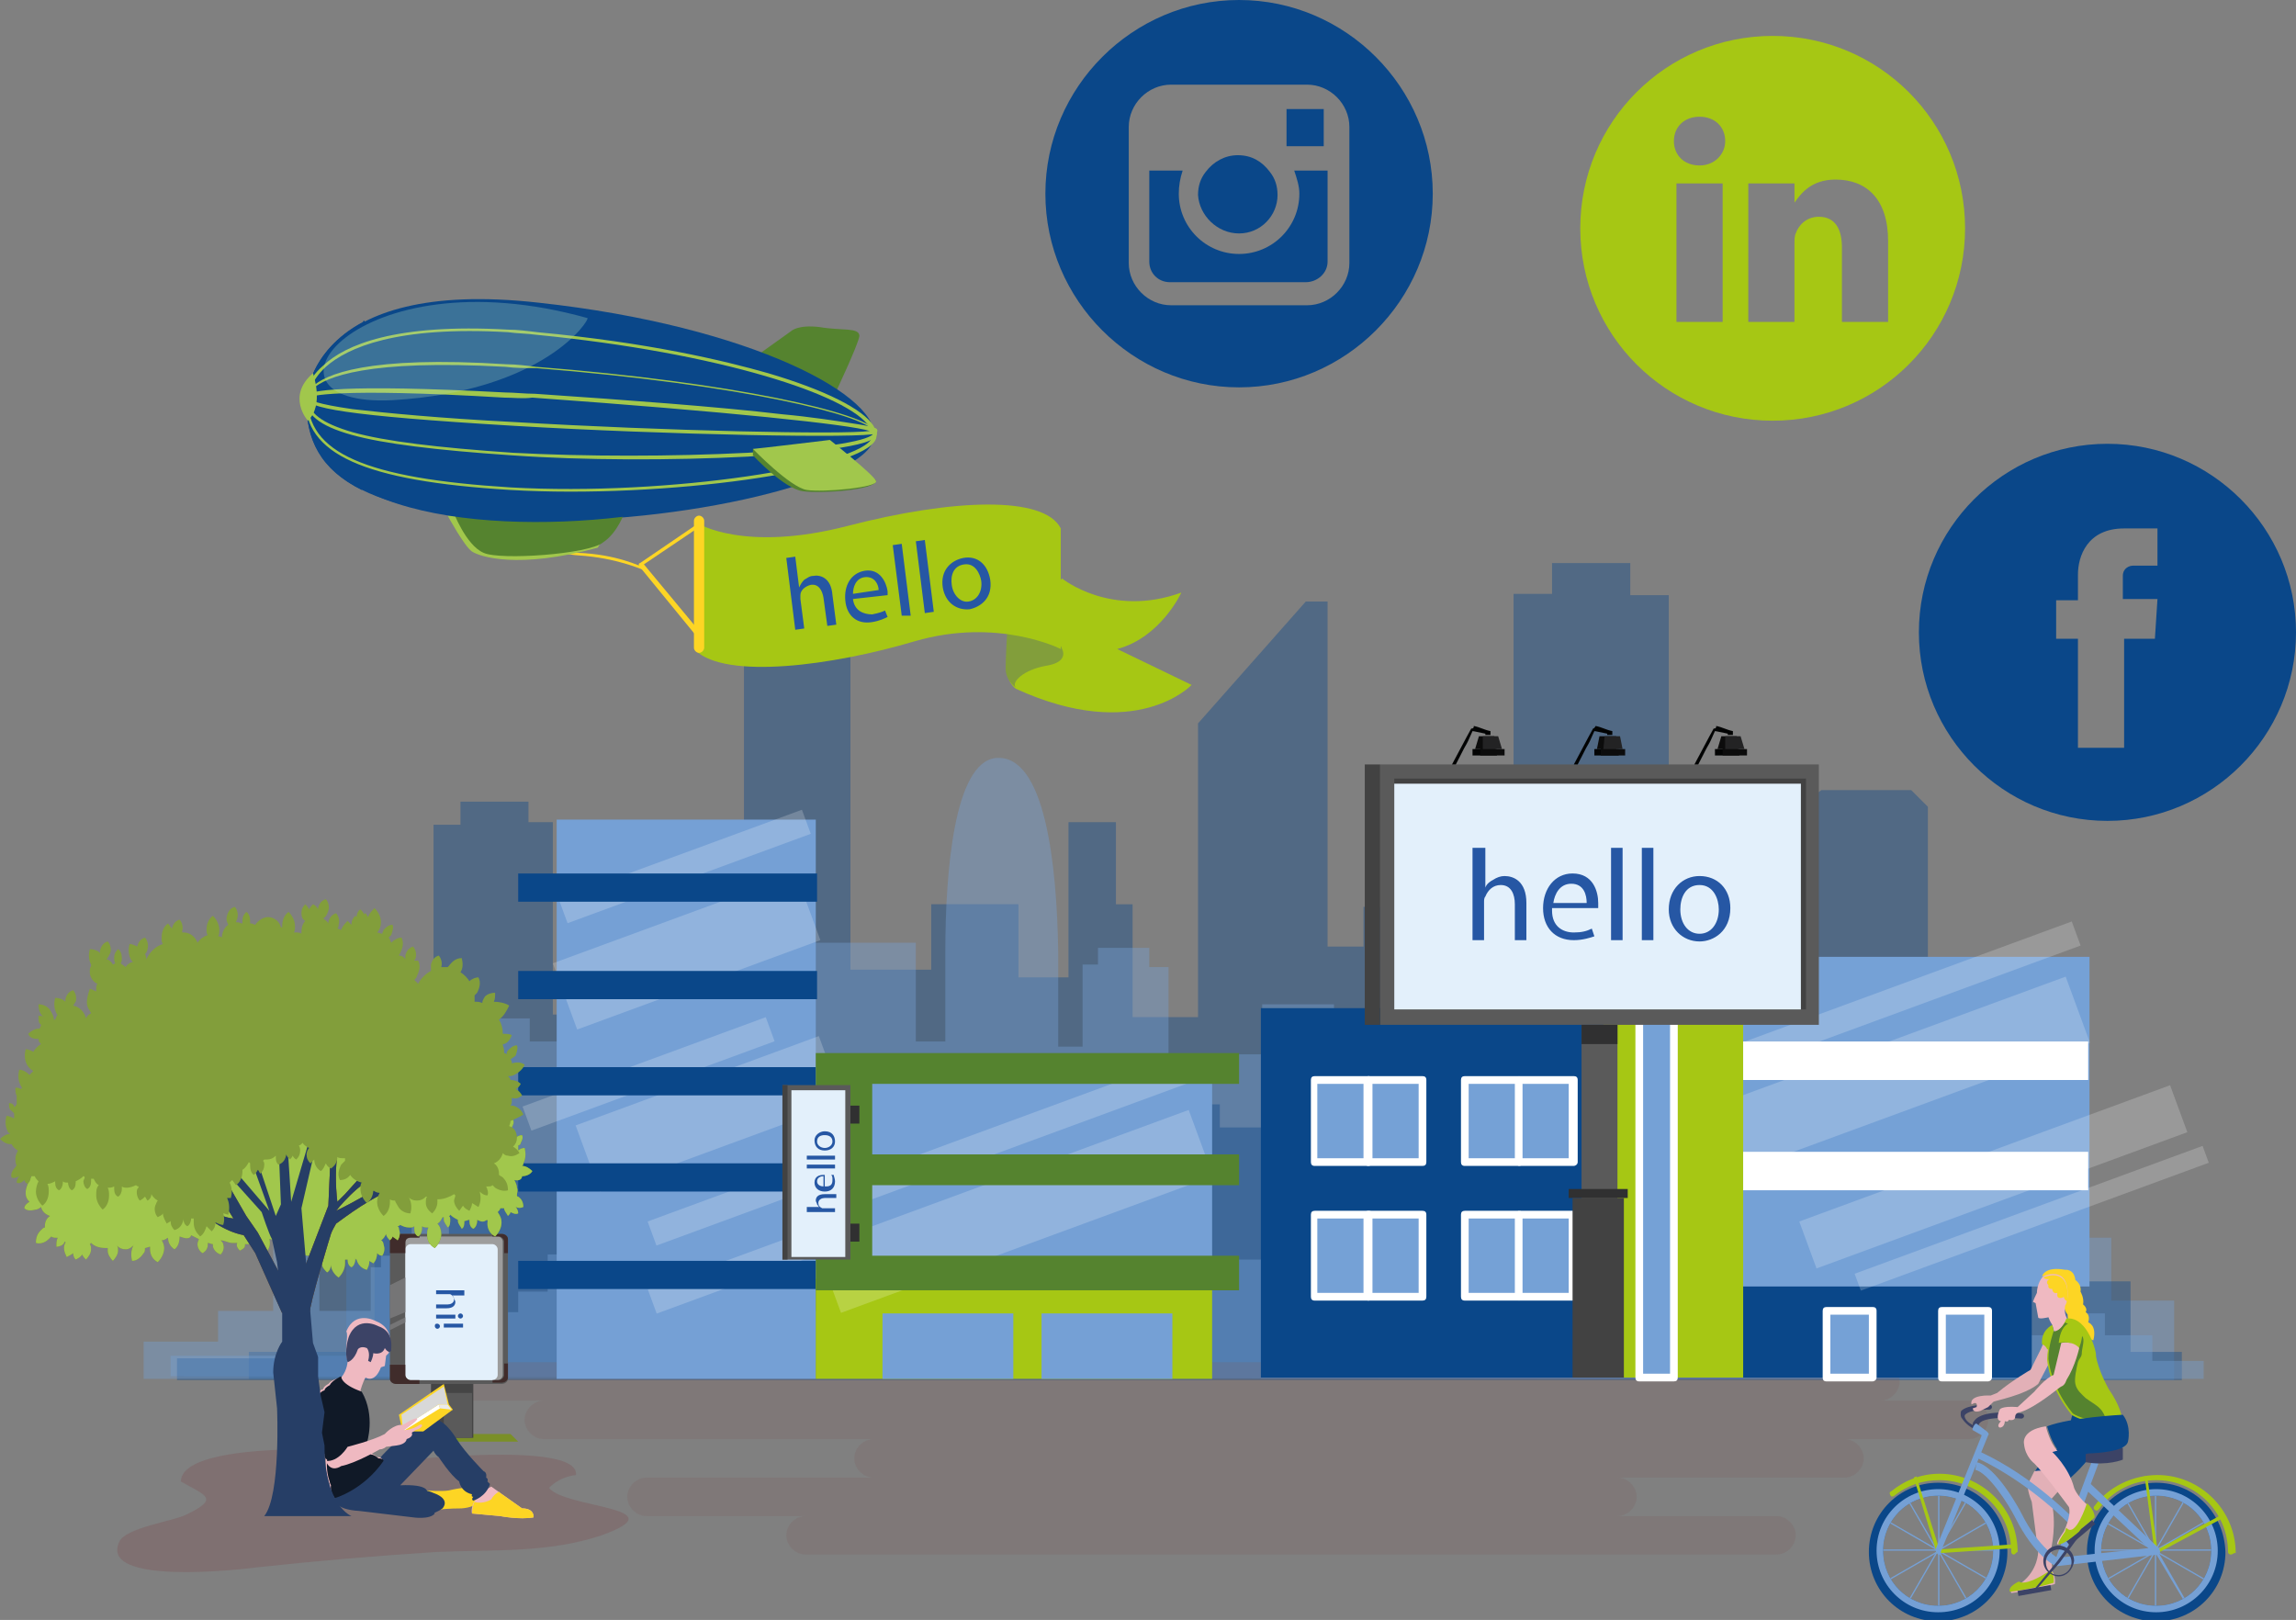 <svg height="126.3" width="179" xmlns="http://www.w3.org/2000/svg" xmlns:xlink="http://www.w3.org/1999/xlink">
    <rect width="100%" height="100%" fill="#808080" stroke="none"/>
    <defs>
        <path id="a" d="M132.1 74.6h30.8v25.7h-30.8z"/>
        <clipPath id="d">
            <use xlink:href="#a"/>
        </clipPath>
        <clipPath id="e">
            <use xlink:href="#b"/>
        </clipPath>
        <clipPath id="f">
            <use xlink:href="#c"/>
        </clipPath>
        <path id="b" d="M43.4 63.9h20.2v43.6H43.4z"/>
        <path id="c" d="M63.6 83.2h30.9v16.5H63.6z"/>
    </defs>
    <path d="M19.4 107.5v-2.1h9.8V90h4.6V64.3h2.1v-1.8h5.3v1.6h1.9v15H47v-2.3h9.7v-3.3H58V50.6h1.9v-2.7h1.5v-3.4h1.4v3.3h1.3v3h2.2v24.8h6.3v-5.1h6.8v5.7h3.9V64.1H87v6.4h1.3v8.8h5.1V56.4l8.4-9.5h1.7v26.9h2.8v-3.1h9.1v3.1h2.6V46.3h3v-2.4h6.1v2.5h3V72h5.3v2.5h5.2V62.6l1.4-1h7l1.3 1.3v14.2h3.7v8.1h3.6V107.5z" fill="#0a4789" opacity=".4"/>
    <g fill="#75a0d5" opacity=".4">
        <path d="M73.7 97.2h.1v.1h-.1z"/>
        <path d="M164.6 101.4v-4.9h-2.4v-11h-3.3V92h-3.4v-2.2h-3.3v-7.7h-6.4v-3.3h-9.4v2.8h-4.3v-3.9h-4v-9.1h-1.6l-5.5 3.7V76h-3.4v3.7H114V69h-1.8v-1.8h-1.3v1.6h-1.8v16.6H104v-7.1h-5.6v3.9h-7.3v-6.8h-1.5v-1.5h-4v1.3h-1.2v6.4h-1.9v-5.2-2.2c-.1-6.7-1-15.5-4.9-15.1-3.2.4-3.9 8.8-3.9 15.1v7h-2.3v-7.7H62v7.6h-5.6v3.6h-1.8V69.3H53v-4.2h-.6v4.2h-1.9v15.6h-5.2v-3.7h-4v-1.8h-5.4v1.9h-5.6V91H27v14.7H13.3v1.6l156.2.3v-6.2z"/>
    </g>
    <path d="M13.8 106.8v-.9h9.4V97H28v-9.4h4.1V97H35v-3.4h1.5v-1.8h9.4v1.8h1.5V97h5.5v-6.8h2.9V97h2.8v-9.4h1.3v-1.3h9.5v1.3h1.3v3.7h3.2v3.8H80v2.2h9.4v-9.4h3.8v-1.8h1.9v1.8h3.8v4.7h3.1v2.9h12.3v-8.9h13.4v3.7h9.3v3.1h4.5v-6.6h1.7v-1.1h4.1v1.1h1.5v6.6h4.6v4h4.6v-1.8h2.6v4.3h5.5v5.5h4v2.2H13.8z" fill="#0a4789" opacity=".4"/>
    <path d="M169.6 107.5H11.2v-2.9H17v-2.4h4.3V95h3.6v7.2h4v-3.4h.8v-.9h5.1v.9h.6v3.3H37v-5h2.6v5.2h.8v-1.6h2.3v-2.9h3.4v4h3.7v-8.2h1.9v-1.1h9.8V94H63v8.2h2v-2h1.9v2h2v-3h4.4v4h4.4V89.4H79v-.8h2.2v.9h1.2v11h4.4v-6.2h4.5v3.9h10.1v4.1h4.5v-10h5.1v7.9h3.6v2.3h3.6v-2h1.7v-5.3h2.2v-1.5h9.2v1.5h2v6h1.8v1.8h2.2v-4.2h10.2v2.3h8.8v3h4.9v-1.7h2.9v1.7h3.7v2h4v1.4z" fill="#75a0d5" opacity=".4"/>
    <path d="M153.6 109.2h-7c.8 0 1.5-.7 1.5-1.5s-.7-1.5-1.5-1.5H35.4c-.8 0-1.5.7-1.5 1.5s.7 1.5 1.5 1.5h7c-.8 0-1.5.7-1.5 1.5s.7 1.5 1.5 1.5h25.7c-.8 0-1.5.7-1.5 1.5s.7 1.5 1.5 1.5H50.4c-.8 0-1.5.7-1.5 1.5s.7 1.5 1.5 1.5h12.4c-.8 0-1.5.7-1.5 1.5s.7 1.5 1.5 1.5h75.7c.8 0 1.5-.7 1.5-1.5s-.7-1.5-1.5-1.5h-12.4c.8 0 1.5-.7 1.5-1.5s-.7-1.5-1.5-1.5h17.7c.8 0 1.5-.7 1.5-1.5s-.7-1.5-1.5-1.5h9.7c.8 0 1.5-.7 1.5-1.5s-.6-1.5-1.4-1.5z" fill="#7e6162" opacity=".24"/>
    <path d="M98.3 78.6h32v28.8h-32zM135.5 98.5h22.9v8.9h-22.9z" fill="#0a4789"/>
    <use fill="#75a1d6" xlink:href="#a"/>
    <path clip-path="url(#d)" d="M126.2 77.7h39.1v2h-39.1z" fill="#fff" opacity=".2" transform="rotate(-20.176 145.743 78.657)"/>
    <path clip-path="url(#d)" d="M128.1 81h40.4v5.5h-40.4z" fill="#fff" opacity=".2" transform="rotate(-20.176 148.316 83.787)"/>
    <path clip-path="url(#d)" d="M134 96.1h39.1v1.4H134z" fill="#fff" opacity=".2" transform="scale(-1) rotate(-20.176 -543.951 863.265)"/>
    <path clip-path="url(#d)" d="M131.4 91.3h40.4v3.9h-40.4z" fill="#fff" opacity=".2" transform="scale(-1) rotate(-20.176 -523.877 852.02)"/>
    <path d="M125 69.8h10.9v37.6H125z" fill="#a6c714"/>
    <path d="M102.4 84.2h4.2v6.4h-4.2z" fill="#75a1d6"/>
    <path d="M106.7 90.9h-4.2c-.2 0-.3-.1-.3-.3v-6.4c0-.2.1-.3.3-.3h4.2c.2 0 .3.1.3.3v6.4c0 .2-.2.3-.3.3zm-4-.6h3.6v-5.8h-3.6z" fill="#fff"/>
    <path d="M106.7 84.2h4.2v6.4h-4.2z" fill="#75a1d6"/>
    <path d="M110.9 90.9h-4.2c-.2 0-.3-.1-.3-.3v-6.4c0-.2.1-.3.3-.3h4.2c.2 0 .3.1.3.3v6.4c0 .2-.1.3-.3.3zm-3.9-.6h3.6v-5.8H107z" fill="#fff"/>
    <path d="M114.2 84.2h4.2v6.4h-4.2z" fill="#75a1d6"/>
    <path d="M118.4 90.9h-4.2c-.2 0-.3-.1-.3-.3v-6.4c0-.2.1-.3.3-.3h4.2c.2 0 .3.1.3.3v6.4c0 .2-.1.3-.3.3zm-3.9-.6h3.6v-5.8h-3.6z" fill="#fff"/>
    <path d="M118.4 84.2h4.2v6.4h-4.2z" fill="#75a1d6"/>
    <path d="M122.7 90.9h-4.2c-.2 0-.3-.1-.3-.3v-6.4c0-.2.1-.3.3-.3h4.2c.2 0 .3.1.3.3v6.4c0 .2-.2.3-.3.3zm-4-.6h3.6v-5.8h-3.6z" fill="#fff"/>
    <path d="M102.4 94.7h4.2v6.4h-4.2z" fill="#75a1d6"/>
    <path d="M106.7 101.4h-4.2c-.2 0-.3-.1-.3-.3v-6.4c0-.2.1-.3.3-.3h4.2c.2 0 .3.1.3.3v6.4c0 .2-.2.3-.3.3zm-4-.6h3.6V95h-3.6z" fill="#fff"/>
    <path d="M106.7 94.7h4.2v6.4h-4.2z" fill="#75a1d6"/>
    <path d="M110.9 101.4h-4.2c-.2 0-.3-.1-.3-.3v-6.4c0-.2.1-.3.3-.3h4.2c.2 0 .3.1.3.3v6.4c0 .2-.1.3-.3.3zm-3.9-.6h3.6V95H107z" fill="#fff"/>
    <path d="M114.2 94.7h4.2v6.4h-4.2z" fill="#75a1d6"/>
    <path d="M118.4 101.4h-4.2c-.2 0-.3-.1-.3-.3v-6.4c0-.2.1-.3.3-.3h4.2c.2 0 .3.1.3.3v6.4c0 .2-.1.3-.3.3zm-3.9-.6h3.6V95h-3.6z" fill="#fff"/>
    <path d="M118.4 94.7h4.2v6.4h-4.2z" fill="#75a1d6"/>
    <path d="M122.7 101.4h-4.2c-.2 0-.3-.1-.3-.3v-6.4c0-.2.1-.3.3-.3h4.2c.2 0 .3.1.3.3v6.4c0 .2-.2.3-.3.3zm-4-.6h3.6V95h-3.6z" fill="#fff"/>
    <path d="M127.8 73.3h2.7v34.1h-2.7z" fill="#75a1d6"/>
    <path d="M130.5 107.7h-2.7c-.2 0-.3-.1-.3-.3V73.3c0-.2.1-.3.3-.3h2.7c.2 0 .3.1.3.3v34.1c0 .2-.1.3-.3.3zm-2.4-.6h2.1V73.7h-2.1zM135.9 81.2h26.9v3h-26.9zM135.9 89.8h26.9v3h-26.9z" fill="#fff"/>
    <path d="M142.4 102.2h3.6v5.2h-3.6z" fill="#75a1d6"/>
    <path d="M146 107.7h-3.6c-.2 0-.3-.1-.3-.3v-5.2c0-.2.1-.3.3-.3h3.6c.2 0 .3.1.3.3v5.2c0 .2-.2.3-.3.3zm-3.3-.6h3v-4.6h-3z" fill="#fff"/>
    <path d="M151.3 102.2h3.6v5.2h-3.6z" fill="#75a1d6"/>
    <path d="M155 107.7h-3.6c-.2 0-.3-.1-.3-.3v-5.2c0-.2.1-.3.3-.3h3.6c.2 0 .3.1.3.3v5.2c0 .2-.2.3-.3.3zm-3.3-.6h3v-4.6h-3z" fill="#fff"/>
    <use fill="#75a0d5" xlink:href="#b"/>
    <path clip-path="url(#e)" d="M31.9 67.2h39.4v2H31.9z" fill="#fff" opacity=".2" transform="rotate(-20.176 51.625 68.201)"/>
    <path clip-path="url(#e)" d="M33.9 71.2h40.7v5.5H33.9z" fill="#fff" opacity=".2" transform="rotate(-20.176 54.219 73.996)"/>
    <path clip-path="url(#e)" d="M37.3 98.2h39.4v2H37.3z" fill="#fff" opacity=".2" transform="scale(-1) rotate(-20.176 -557.6 320.518)"/>
    <path clip-path="url(#e)" d="M37.3 93h39.4v2H37.3z" fill="#fff" opacity=".2" transform="scale(-1) rotate(-20.176 -528.072 320.518)"/>
    <path clip-path="url(#e)" d="M32.3 82.2h39.4v2H32.3z" fill="#fff" opacity=".2" transform="scale(-1) rotate(-20.176 -467.661 292.199)"/>
    <path clip-path="url(#e)" d="M34.1 84.4h40.7v5.5H34.1z" fill="#fff" opacity=".2" transform="scale(-1) rotate(-20.176 -489.887 305.942)"/>
    <path d="M40.4 68.1h23.3v2.2H40.4zM40.4 75.7h23.3v2.2H40.4zM40.4 83.2h23.3v2.2H40.4zM40.4 90.7h23.3v2.2H40.4zM40.4 98.3h23.3v2.2H40.4z" fill="#0a4789"/>
    <path d="M63.6 99h30.9v8.5H63.6z" fill="#a6c714"/>
    <use fill="#75a0d5" xlink:href="#c"/>
    <path clip-path="url(#f)" d="M58.2 87.8h39.4v2H58.2z" fill="#fff" opacity=".2" transform="rotate(-20.176 77.883 88.833)"/>
    <path clip-path="url(#f)" d="M60.1 91.2h40.7v5.5H60.1z" fill="#fff" opacity=".2" transform="rotate(-20.176 80.476 94.002)"/>
    <path d="M68 97.9v-5.5h28.6V90H68v-5.5h28.6v-2.4h-33v18.5h33v-2.7z" fill="#55832f"/>
    <path d="M68.8 102.4h5.1v5.1h-5.1zM73.9 102.4H79v5.1h-5.1zM81.2 102.4h5.1v5.1h-5.1zM86.3 102.4h5.1v5.1h-5.1zM151.1 116.1h.1v4.9h-.1z" fill="#75a0d5"/>
    <path d="M148.604 116.784l.087-.05 2.45 4.244-.087.05z" fill="#75a0d5"/>
    <path d="M146.94 118.527l.05-.087 4.243 2.45-.05.087z" fill="#75a0d5"/>
    <path d="M146.3 120.8h4.9v.1h-4.9z" fill="#75a0d5"/>
    <path d="M146.908 123.309l4.248-2.442.05.087-4.248 2.441z" fill="#75a0d5"/>
    <path d="M148.611 125.051l2.45-4.243.087.05-2.45 4.243z" fill="#75a0d5"/>
    <path d="M151.1 120.9h.1v4.9h-.1z" fill="#75a0d5"/>
    <path d="M151.093 120.944l.086-.05 2.45 4.243-.086.05z" fill="#75a0d5"/>
    <path d="M151.11 120.951l.05-.086 4.244 2.45-.05.086z" fill="#75a0d5"/>
    <path d="M151.1 120.8h4.9v.1h-4.9z" fill="#75a0d5"/>
    <path d="M151.084 120.832l4.244-2.449.05.087-4.244 2.449z" fill="#75a0d5"/>
    <path d="M151.03 120.882l2.447-4.246.086.05-2.446 4.246z" fill="#75a0d5"/>
    <path d="M151.1 115.6c-3 0-5.4 2.4-5.4 5.4s2.4 5.4 5.4 5.4 5.4-2.4 5.4-5.4-2.4-5.4-5.4-5.4zm0 9.6c-2.4 0-4.3-1.9-4.3-4.3s1.9-4.3 4.3-4.3 4.3 1.9 4.3 4.3-1.9 4.3-4.3 4.3z" fill="#0a4789"/>
    <path d="M155.9 120.9c0-2.6-2.1-4.8-4.8-4.8-2.6 0-4.8 2.1-4.8 4.8 0 2.6 2.1 4.8 4.8 4.8s4.8-2.1 4.8-4.8zm-4.8 4.3c-2.4 0-4.3-1.9-4.3-4.3s1.9-4.3 4.3-4.3 4.3 1.9 4.3 4.3-1.9 4.3-4.3 4.3z" fill="#75a0d5"/>
    <path d="M155.7 120.9c0-2.5-2-4.5-4.5-4.5s-4.5 2-4.5 4.5 2 4.5 4.5 4.5c2.4 0 4.5-2 4.5-4.5zm-4.6 4.3c-2.4 0-4.3-1.9-4.3-4.3s1.9-4.3 4.3-4.3 4.3 1.9 4.3 4.3-1.9 4.3-4.3 4.3zM168 116.1h.1v4.9h-.1z" fill="#75a0d5"/>
    <path d="M165.599 116.772l.086-.05 2.45 4.243-.086.05z" fill="#75a0d5"/>
    <path d="M163.874 118.585l.05-.087 4.243 2.45-.05.087z" fill="#75a0d5"/>
    <path d="M163.2 120.8h4.9v.1h-4.9z" fill="#75a0d5"/>
    <path d="M163.903 123.288l4.249-2.441.05.086-4.249 2.442z" fill="#75a0d5"/>
    <path d="M165.591 125.026l2.449-4.244.086.05-2.448 4.244z" fill="#75a0d5"/>
    <path d="M168 120.9h.1v4.9h-.1z" fill="#75a0d5"/>
    <path d="M170.5 125.2L168 121l.2-.1 2.4 4.2z" fill="#75a0d5"/>
    <path d="M168.058 120.996l.05-.087 4.243 2.45-.05.087zM168.1 120.8h4.9v.1h-4.9z" fill="#75a0d5"/>
    <path d="M168.065 120.805l4.242-2.453.05.087-4.242 2.452z" fill="#75a0d5"/>
    <path d="M168.016 120.837l2.445-4.246.087.05-2.446 4.246z" fill="#75a0d5"/>
    <path d="M168.1 115.6c-3 0-5.4 2.4-5.4 5.4s2.4 5.4 5.4 5.4 5.4-2.4 5.4-5.4c-.1-3-2.4-5.4-5.4-5.4zm0 9.6c-2.4 0-4.3-1.9-4.3-4.3s1.9-4.3 4.3-4.3 4.3 1.9 4.3 4.3-1.9 4.3-4.3 4.3z" fill="#0a4789"/>
    <path d="M172.9 120.9c0-2.6-2.1-4.8-4.8-4.8-2.6 0-4.8 2.1-4.8 4.8 0 2.6 2.1 4.8 4.8 4.8 2.6 0 4.8-2.1 4.8-4.8zm-4.8 4.3c-2.4 0-4.3-1.9-4.3-4.3s1.9-4.3 4.3-4.3 4.3 1.9 4.3 4.3-1.9 4.3-4.3 4.3z" fill="#75a0d5"/>
    <path d="M172.6 120.9c0-2.5-2-4.5-4.5-4.5s-4.5 2-4.5 4.5 2 4.5 4.5 4.5 4.5-2 4.5-4.5zm-4.5 4.3c-2.4 0-4.3-1.9-4.3-4.3s1.9-4.3 4.3-4.3 4.3 1.9 4.3 4.3-1.9 4.3-4.3 4.3z" fill="#75a0d5"/>
    <path d="M157 121.2c-.1 0-.2-.1-.2-.2 0-3.1-2.5-5.6-5.6-5.6-1.3 0-2.5.4-3.5 1.2-.1.1-.3.1-.3 0-.1-.1-.1-.3 0-.3 1.1-.9 2.4-1.4 3.8-1.4 3.3 0 6.1 2.7 6.1 6.1-.1 0-.2.2-.3.2z" fill="#a6c714"/>
    <path d="M151 121.1l-1.8-5.9.2-.1 1.8 5.7 5.8-.4v.3z" fill="#a6c714"/>
    <path d="M159.2 99.5s.2-.8 1.8-.5c0 0 .7-.1.8.8 0 0 .5.3.4.9 0 0 .3.5.2 1 0 0 .4.3.2.6 0 0 .4.2.2.8 0 0 .7.2.4 1.4l-.8-.3-.6-.5s-.6-.3-.6-1.2c0 0-.6-.7-.2-1.6l-.9-1.5z" fill="#fdd524"/>
    <path d="M160 103.3s-.2-.3-.3-.6c0 0-.8.2-.8 0l-.2-1.1-.2-.1s0-.1.3-.7c0 0 0-.8.5-1.3 0 0 1.9-.9 1.9 1.4 0 0 0 .6-.2.9 0 0-.1.5.1.9 0 0 .5.8-.9 1.3z" fill="#efb9c1"/>
    <path d="M165.5 112.9s-1.3.8-2.9 1.1c0 0-.6.8-2 1.9 0 0-1.1-1.3-2-1.1 0 0 .9-1.6 2.3-2.1 0-.1 3.3-.5 4.6.2zM161.6 110.2s-.2.6-.2.9l1.8-.3c0 .1-.7-.7-1.6-.6z" fill="#0a4789"/>
    <path d="M154.1 111.5c-.7-.3-1-.7-1.2-1-.1-.3 0-.5 0-.5.5-.5 2-.5 2.2-.5.1 0 .2.1.2.2s-.1.2-.2.2c-.4 0-1.5 0-1.9.4-.1.1 0 .5.6.8 0-.1 0-.2.1-.3.4-.6 1.6-.8 3.7-.6.1 0 .2.1.2.2s-.1.2-.2.2c-2.6-.2-3.2.2-3.3.4-.1.1 0 .3 0 .3v.2h-.2z" fill="#3c4366"/>
    <path d="M160 103.8s-.5.4-.9 1.4l-.8 1.6s-1.4.8-2.6 1.8l-.5.2s-1.7-.1-1.5.7l.2-.1s.3-.1.2.3l-.3.1s0 .4.6.2l.6-.3.4-.4c.1-.1 2.4-.5 3.5-1.4l1.1-2.1z" fill="#e2b0b7"/>
    <path d="M160 103.3s-.9.4-.8 1.5c0 0 .3.1.4.4h.5v-1.5z" fill="#a6c714"/>
    <path d="M158.6 114.7l-.5 1s-.1.4.3 1.4l.5 3.9s0 1.4-1.3 2.4c0 0-1 .4-.8.8 0 0 1.8-.2 3.4-.7 0 0 .1-.5-.2-1l-.1-1.7s.5-2 0-3.9l.8-.9c-.1-.2-.4-1.6-2.1-1.3z" fill="#e2b0b7"/>
    <path d="M173.9 121.2c-.1 0-.2-.1-.2-.2 0-3.1-2.5-5.6-5.6-5.6-1.8 0-3.4.8-4.5 2.3-.1.1-.2.1-.3 0s-.1-.2 0-.3c1.1-1.5 3-2.4 4.9-2.4 3.3 0 6.1 2.7 6.1 6.1-.1-.1-.2.1-.4.1z" fill="#a6c714"/>
    <path d="M168 121.2l-.8-6.1h.2l.8 5.7 5-2.7.2.2z" fill="#a6c714"/>
    <path d="M160.4 122.1c-.1 0-.2 0-.2-.1-.1-.1-.1-.2 0-.3l2.9-7.8.5.2-.6 1.6 5.3 5c.1.1.1.2.1.3s-.1.2-.2.2zm2.4-5.8l-1.9 5.1 6.6-.7z" fill="#75a0d5"/>
    <path d="M161.4 118.9s-3-3.2-7.2-5.2l.2-.5c4.3 2 7.3 5.3 7.4 5.3z" fill="#75a0d5"/>
    <path d="M160.3 122.1c-.1 0-1.7-.8-3.2-3.8-.5-1-2.1-3.5-3.1-3.7l.1-.6c1.5.3 3.3 3.6 3.5 4 1.4 2.8 2.9 3.5 2.9 3.5z" fill="#75a0d5"/>
    <path d="M165.5 112.9v.9s-1.2.5-2.9.2v-.6c0-.1 1.5-.7 2.9-.5z" fill="#3c4366"/>
    <path d="M161.1 102.8s-.4 1.1-1.1 1.1c0 0-.4 1.1-.4 2.1 0 0 .1 2.1 1.9 4.3 0 0 1.5 1.1 3.9.1 0 0-.1-.8-1-2.1 0 0-.8-1.4-1-2.6.1-.1-.6-3.1-2.3-2.9z" fill="#a6c714"/>
    <path d="M163.7 109.8c-.3-.3-.7-.5-1.1-.8-.3-.3-.7-.6-.8-1.1-.1-.4.1-1.3.2-1.7.1-.3.3-.4.3-.7s.2-.9.1-1.2c-.5-1-1.1-1-1.4-1.2-.2.3-.5.7-.9.7 0 0-.4 1.1-.4 2.1 0 0 .1 2.1 1.9 4.3 0 0 1 .7 2.6.5-.1-.3-.2-.6-.5-.9z" fill="#55832f"/>
    <path d="M161.7 103.1s-1-.2-1.2 1.6c0 0 1.2-.3 1.5.6 0 0 .9-1.8-.3-2.2z" fill="#a6c714"/>
    <path d="M165.5 110.3s-4.1.2-5.9.9c0 0 .4 1.6 1.1 2.1 0 0 4.9.3 5.2-.9 0 0 .3-1.2-.4-2.1z" fill="#0a4789"/>
    <path d="M157.5 110.1s-.4 0-.4.4c0 0 0 .3-.5.2 0 0 0 .2-.3.1 0 0 0 .5-.4.5 0 0-.3-.1.1-.5 0 0-.5 0-.1-.9 0 0 .1-.3 1.4-.2l1.3-1.2s.9-1.1 1.5-1.3l.6-2.5s.9-.2 1.4.4c0 0-.3 1.4-1 2.5 0 0-.1.4-.4.5-.1 0-1.9 1.6-3.2 2z" fill="#efb9c1"/>
    <path d="M156.7 124.1s1.8-.2 3.4-.7c0 0 .1-.5-.2-1-2.1 1.4-2.5.9-2.5.9s-.9.4-.7.8z" fill="#a6c714"/>
    <path d="M161.2 101c0-2.3-1.9-1.4-1.9-1.4s.2.2.5.1c0 0-.4.2-.1.5 0 0-.1.3.3.3 0 0 0 .4.4.3 0 0-.1.4.2.4 0 0 .2 0 .3-.1 0 0 0 .3.4.4-.2-.3-.1-.5-.1-.5z" fill="#fdd524"/>
    <path d="M151.2 121.2h-.1c-.1-.1-.2-.2-.2-.4l3.6-8.9-.7-.4c-.1-.1.2-.6.3-.5l.8.6c.1.1.2.2.1.3l-3.7 9.1c.1.1 0 .2-.1.2z" fill="#75a0d5"/>
    <path d="M160.5 122.9c-.6 0-1.2-.5-1.2-1.2 0-.6.5-1.2 1.2-1.2.6 0 1.2.5 1.2 1.2-.1.7-.6 1.2-1.2 1.2zm0-2.1c-.5 0-1 .4-1 1s.4 1 1 1c.5 0 1-.4 1-1s-.5-1-1-1z" fill="#3c4366"/>
    <path d="M158.7 124l-.1-.1 1.8-2.2 1.9-2.6.2.1-1.9 2.6z" fill="#3c4366"/>
    <path d="M157.291 124.036l2.56-.459.07.394-2.56.459zM161.107 120.182l1.986-1.678.258.305-1.986 1.679z" fill="#3c4366"/>
    <path d="M162.7 117.3c-.8-.7-1-1.3-1-1.3-.4-1.6-1.7-2.8-1.7-2.8l.4-.1c-.6-.6-.9-1.9-.9-1.9-2 .3-1.7 1.4-1.7 1.4.1 1 .8 1.5.8 1.5.8.8 2.7 3.4 2.7 3.4.2.7-.4 1.9-.4 1.9-.7 1-.5 1-.5 1 .5 0 1.6-1 1.6-1 .1-.2.5-.5.5-.5.4-.3.7-.6.7-.6.1-.5-.5-1-.5-1z" fill="#efb9c1"/>
    <path d="M161.1 119.1c-.1.2-.1.3-.1.3-.7 1-.5 1-.5 1 .5 0 1.6-1 1.6-1 .1-.2.5-.5.5-.5.4-.3.7-.6.7-.6 0-.6-.6-1.1-.6-1.1s-.9 2.8-1.6 1.9z" fill="#a6c714"/>
    <g clip-rule="evenodd" fill-rule="evenodd">
        <path d="M30 111.8h9.8l.6.6h-9.7z" fill="#7a8f28"/>
        <path d="M30.9 96.2h8.2c.3 0 .5.2.5.4v10.9c0 .2-.2.4-.5.4h-8.2c-.3 0-.5-.2-.5-.4V96.6c0-.3.2-.4.5-.4z" fill="#5a5a5a"/>
        <path d="M32 96.4h6.8c.2 0 .4.2.4.4v10.4c0 .2-.2.4-.4.4H32c-.2 0-.4-.2-.4-.4V96.8c0-.2.2-.4.4-.4z" fill="#9d9d9d"/>
        <path d="M33.6 107.9h3.3v4.2h-3.3z" fill="#454545"/>
        <path d="M32 97h6.4c.2 0 .4.2.4.4v9.8c0 .2-.2.4-.4.4H32c-.2 0-.4-.2-.4-.4v-9.8c0-.2.2-.4.4-.4z" fill="#e3f0fb"/>
        <path d="M31.6 107.2v-.8h-1.2v1.1c0 .2.2.4.5.4h1.8v-.3H32c-.2 0-.4-.2-.4-.4zM31.6 96.9v.8h-1.2v-1.1c0-.2.2-.4.5-.4h1.8v.3H32c-.2 0-.4.1-.4.4zM38.4 96.4h.5c.2 0 .4.2.4.4v.9h.3v-1.1c0-.2-.2-.4-.5-.4h-.7zM38.4 107.6h.5c.2 0 .4-.2.4-.4v-.9h.3v1.1c0 .2-.2.4-.5.4h-.7z" fill="#402c2b"/>
        <path d="M34.6 108.6h2.2v3.5h-2.2z" fill="#5a5a5a"/>
        <path d="M30.4 100.2l1.2-.6v2.7l-1.2.5zM30.4 103.3l1.2-.6v.4l-1.2.6z" fill="#757576"/>
        <path d="M65.1 98.1v-1.4M65.5 86.2H67v1.4h-1.5zM65.5 95.4H67v1.4h-1.5z" fill="#303031"/>
        <path d="M61 84.6h5.3v13.6H61z" fill="#5a5a5a"/>
        <path d="M61.7 85h4.2v13h-4.2z" fill="#e3f0fb"/>
        <path d="M61 84.6h.4v13.6H61z" fill="#424242"/>
        <path d="M123.3 79.9h2.8v27.5h-2.8z" fill="#5a5a5a"/>
        <path d="M122.3 92.7h4.6v.7h-4.6z" fill="#303031"/>
        <path d="M122.6 93.4h4v14h-4z" fill="#424242"/>
        <path d="M107.6 59.6h34.2v20.3h-34.2z" fill="#5a5a5a"/>
        <path d="M108.7 60.7h32.1v18h-32.1zM106.4 59.6h1.2v20.3h-1.2z" fill="#424242"/>
        <path d="M108.7 61.1h31.7v17.6h-31.7z" fill="#e3f0fb"/>
        <path d="M114.8 58.4h1.9v.5h-1.9z" fill="#020303"/>
        <path d="M115 58.4h1.6l-.1-1h-1.2zM115.4 58.4h1.9v.5h-1.9z" fill="#0c0c0c"/>
        <path d="M115.6 58.4h1.5l-.3-1h-1.2z" fill="#232324"/>
        <path d="M133.7 58.4h1.9v.5h-1.9z" fill="#020303"/>
        <path d="M133.9 58.4h1.6l-.1-1h-1.2zM134.3 58.4h1.9v.5h-1.9z" fill="#0c0c0c"/>
        <path d="M134.5 58.4h1.5l-.3-1h-1.2z" fill="#232324"/>
        <path d="M124.3 58.4h1.9v.5h-1.9z" fill="#020303"/>
        <path d="M124.5 58.4h1.5v-1h-1.3zM124.8 58.4h1.9v.5h-1.9z" fill="#0c0c0c"/>
        <path d="M125 58.4h1.5l-.2-1h-1.2z" fill="#232324"/>
        <path d="M114.7 56.8s-.5.9-1.5 2.8h.3c1.3-2.6.5-.8 1.3-2.6 0 0 .1 0 1 .2v.1h.4V57c-.5-.1-.8-.3-1.3-.4 0 .2-.1.2-.2.2zM124.2 56.8s-.5.9-1.5 2.8h.3c1.3-2.6.5-.8 1.3-2.6 0 0 .1 0 1 .2v.1h.4V57c-.5-.1-.8-.3-1.3-.4-.1.2-.2.2-.2.2zM133.6 56.8s-.5.9-1.5 2.8h.3c1.3-2.6.5-.8 1.3-2.6 0 0 .1 0 1 .2v.1h.4V57c-.5-.1-.8-.3-1.3-.4 0 .2-.1.2-.2.2z" fill="#020303"/>
        <path d="M123.3 79.9h2.8v1.5h-2.8z" fill="#303031"/>
    </g>
    <path d="M42.8 116c.5-.5 1.2-.9 2.1-1 .4-3.1-17.9-.8-20.6-.2L28 113c-2.5 0-13.8-.5-13.9 2.5 1.9 1.1 3.1 1.3.4 2.6-1 .5-4.7 1-5.2 2.1-1.6 3.4 9.2 2.2 10.7 2 4.6-.5 9.3-.9 14-1.2 4.5-.2 8.7.1 12.9-1.3 6.1-2.2-2.9-2.1-4.1-3.7z" fill="#7e6162" opacity=".5"/>
    <path d="M33.2 116.2s1.2.1 1.8 0c0 0 1.6-.4 1.9-.1 0 0 .7.5.7.7 0 0-.3.7-1.6.8 0 0-1.2 0-1.7.1 0 .1-1.1-1-1.1-1.5z" fill="#fdd524"/>
    <path d="M36.9 117.2s-.2.5-.1.8l2.2.2s1.5.3 2.6.1c0 0 .1-.7-.9-.7l-1.7-1.2-.7-.5-.9.5z" fill="#efb9c1"/>
    <path d="M36.8 118l2.2.2s1.5.3 2.6.1c0 0 .1-.7-.9-.7l-1.7-1.2-.1-.1s-.4.2-.6.6c0 0-.6.4-1.3.2-.1.1-.2.6-.2.9z" fill="#fdd524"/>
    <path d="M33.7 118s.4-.1.8-.4c0 0 .7-.7-.7-1.2 0 0-.2-.1-.6-.2 0 0-.7 1.2.5 1.8z" fill="#263e66"/>
    <path d="M26 116.9s.1.7 1.9.8l4.2.5s1.3.2 1.7-.3c0 0 .2-.6-.1-1.2l-.4-.4s.1-.6-2.1-.5l2.6-2.7s.1.3.4.5c0 0 .9 1.4 1.6 1.9 0 0 .1.8 1 1 0 0-.1.2.1.2 0 0-.2.2 0 .3 0 0 1-.3 1.3-1.3l-.2-.2s.1-.2-.1-.3c0 0 .1-.4-.2-.5 0 0-1.4-1.4-2.1-2.5 0 0-.8-1.4-1.6-1.5 0 0-1-.2-2.5 1.1 0 0-1.5 1.4-1.9 1.9l-1.8 1.6z" fill="#263e66"/>
    <path d="M35.3 109.9l-.3-.4-.4-1.6-3.5 2.4.3 1.4z" fill="#fdd524"/>
    <path d="M34.3 109.8l1 .1-2.3 1.7h-1.5z" fill="#fdd524"/>
    <path d="M34.3 109.8l-.1-.3-3 1.9.2.2z" fill="#fff"/>
    <path d="M34.2 109.5h.7l-.3-1.4-3.3 2.2.1 1z" fill="#d8d8d8"/>
    <path d="M34.3 109.8l.9.1-.3-.4h-.7z" fill="#eaeaea"/>
    <path d="M33.7 116.8l-.4-.4s.1-.6-2.1-.5l-1.3-.3-1.5-.5-.4.4-1.9 1.5s.1.7 1.9.8l4.2.5s1.3.2 1.7-.3c-.1 0 .1-.6-.2-1.2z" fill="#263e66"/>
    <path d="M27.1 106.1s0 .7-.5 1.3c0 0-.7.1-1 .5 0 0-.4.2-.4.4 0 0-.5.1-.4.6v1.2s0 .3.1.5v.8s-.1.5.1.8c0 0-.1.8.2 1.1 0 0-.1.2.2.4 0 0-.1.9.2 1.7 0 0 0 .1.1.3 0 0-.1.6.3 1 0 0 2.2-.6 3.8-2.9 0 0 0-.2-.4-.2 0 0-.3-.3-.6-.3 0 0-.1-.7-.3-.9 0 0 .7-2.1-.4-4 0 0 .2-.7.4-1 0 0 .7.5 1.2-.8l.3-.1.1-.8.2-.2.1-.8s.2-1.2-1.1-1.7c0 0-1.6-.9-2.3.8.2.4-.2 1.4.1 2.3z" fill="#efb9c1"/>
    <path d="M25.7 108s-.4.2-.4.4c0 0-.5.1-.4.6v1.2s0 .3.1.5v.8s-.1.5.1.8c0 0-.1.8.2 1.1 0 0-.1.2.2.4 0 0-.1.9.2 1.7 0 0 0 .1.1.3 0 0-.1.6.3 1 0 0 2.2-.6 3.8-2.9 0 0 0-.2-.4-.2 0 0-.3-.3-.6-.3 0 0-.1-.7-.3-.9 0 0 .7-2.1-.4-4-1.7-.6-1.6-1.2-1.6-1.2s-.7.3-.9.7z" fill="#101927"/>
    <path d="M27.1 112.8c0-.2-.2-.2-.2-.2.1-.2 0-.5 0-.5.2-.3 0-.5 0-.5.1-.4 0-.9 0-.9v-.5c.1-.6-.2-1-.2-1-1-1.3-1.7-.3-1.7-.3v1.2s0 .3.1.5v.8s-.1.5.1.8c0 0-.1.8.2 1.1 0 0-.1.2.2.4.8.4 1.5-.9 1.5-.9z" fill="#101927"/>
    <path d="M29.5 103.4s-1.6-.9-2.3.8c0 0-.4 1.1-.1 2 0 0 .5-.1.8-1 0 0 .2-.3.7-.1 0 0 .3.3.1 1l.2.1s.2-.4.2-.7c0 0 .7.2.9-.4 0 0 .3.5.5.2v-.1c0-.2.2-1.4-1-1.8z" fill="#3c4366"/>
    <path d="M32.9 111.1c-.1-.1-.2 0-.2 0-.6.4-1.2.4-1.2.4 1.3-.9 1-.9 1-.9-.2-.1-1.1.5-1.1.5-.7-.1-1.4.7-1.4.7-.9.5-2.9 1-2.9 1s-.7 1.2-1.7 1.1c.4 1 1.2.4 1.2.4 1.1-.2 3-1.3 3-1.3.3 0 .5-.2.5-.2l.8-.1c.8-.1.8-.5.8-.5.6-.2.4-.5.4-.5l.3-.2c.6-.2.5-.4.5-.4z" fill="#efb9c1"/>
    <path d="M40.7 91.7c.1 0 .1 0 0 0 .4 0 .7-.2.8-.4-.2-.2-.5-.4-.8-.4.1-.1.1-.1.1-.2.2-.4.2-.8.1-1.2-.2 0-.4.1-.5.2v-.3-.1c.1 0 .2-.1.2-.2.1-.2.2-.4.1-.6-.2 0-.4.1-.6.3-.1-.1-.1-.2-.2-.2v-.7c.1-.2.2-.4.1-.6-.1 0-.3 0-.4.1 0 0 0-.1-.1-.1 0-.1.1-.1.1-.2.2-.4.2-.8.1-1.2-.3 0-.6.2-.8.4l-.3-.3c.2-.1.4-.3.5-.5.2-.4.2-.8.1-1.2-.2 0-.4.1-.6.2-.2-.3-.4-.5-.7-.6.1-.1.1-.3.2-.4h.1c.3 0 .6-.2.7-.4-.2-.2-.5-.4-.8-.4H38c0-.1-.1-.2-.1-.3l.1-.1c.1-.2.2-.4.1-.6-.1 0-.3 0-.4.1v-.1c.2-.4.2-.8.1-1.2-.4 0-.7.3-.9.6-.1.2-.2.4-.2.6h-.1c0-.1-.1-.2-.2-.3 0 0 0-.1.1-.1.2-.4.2-.8.1-1.2-.3 0-.5.2-.7.4v-.2c-.1-.3-.3-.5-.6-.6-.2.3-.2.6-.1.9 0 .1.1.2.2.3-.5.1-.8.5-.9 1-.1-.1-.2-.3-.4-.3l.2-.2c.2-.4.2-.8.1-1.2-.2 0-.4.1-.5.2v-.2c0-.2-.1-.3-.1-.4.3-.2.6-.5.6-.9 0-.2-.1-.4-.2-.5v-.1c.2-.4.2-.8.1-1.2-.3 0-.5.2-.7.4v-.2c-.1-.3-.3-.5-.6-.6-.2.3-.2.6-.1.9.1.2.2.3.3.4-.2.1-.3.3-.4.5-.1 0-.1-.1-.2-.1.1-.1.1-.3.1-.4 0-.3-.2-.5-.4-.7-.2.2-.3.4-.3.7 0 .1 0 .3.1.4-.2.1-.3.2-.4.3-.1-.2-.4-.3-.6-.3l.2-.2c.2-.4.2-.8.1-1.2-.2 0-.4.1-.6.2-.1-.3-.3-.5-.6-.6-.2.3-.2.6-.1.9.1.2.1.3.3.4v.4c-.3-.5-.8-.9-1.3-1.1.1-.2.1-.3.1-.5 0-.4-.2-.8-.6-1-.1.1-.2.2-.3.4-.1-.3-.3-.5-.6-.6-.2.3-.2.6-.1.9v.1h-.1c-.5 0-.9.4-1.1.8-.2-.3-.5-.4-.8-.5 0-.1.1-.3 0-.4 0-.4-.2-.8-.6-1-.3.2-.5.6-.4 1.1 0 .2 0 .3.1.4-.1 0-.2.1-.3.2 0-.4-.2-.8-.5-1 .1-.2.1-.5 0-.7-.1-.3-.3-.5-.6-.6-.2.3-.2.6-.1.9 0 .1.1.2.1.2h-.1c-.1 0-.3 0-.4.1v-.2c0-.3-.2-.5-.4-.7-.2.2-.3.4-.3.7v.1H22c-.1 0-.2 0-.3.1-.2-.4-.6-.6-1-.6-.5 0-.9.4-1 .9h-.1v-.1c0-.4-.2-.8-.6-1-.3.2-.5.6-.4 1.1 0 .2 0 .3.1.4h-.1c-.2 0-.3.1-.4.1v-.1c0-.3-.2-.6-.4-.8.1-.2.2-.4.2-.6 0-.3-.2-.5-.4-.7-.1.1-.2.2-.3.4l-.3-.3c-.1.1-.2.2-.3.4V75c-.1-.3-.3-.5-.6-.6-.2.3-.2.6-.1.9.1.2.2.4.4.5-.2.1-.3.2-.4.4v-.1c-.1-.3-.3-.5-.6-.6-.2.3-.2.6-.1.9 0 .1.1.2.1.3-.1 0-.2 0-.3.1-.1-.3-.3-.5-.5-.7l-.3.3c0-.3-.2-.5-.4-.7l-.1.1c0-.2-.2-.4-.4-.6-.1.1-.2.3-.3.4l-.1-.1c-.1.1-.2.2-.2.3-.1-.3-.3-.5-.5-.7-.3.2-.5.6-.4 1.1 0 .3.1.6.3.8-.1 0-.3 0-.4.1 0-.1-.1-.2-.1-.3-.2-.2-.4-.4-.7-.4-.1.3-.1.5.1.8.1.1.1.2.2.2-.1.1-.2.3-.2.4-.2-.2-.5-.3-.8-.3-.1.4-.1.8.2 1.1 0 .1.1.1.1.2-.2.1-.4.2-.5.3 0-.1 0-.2-.1-.3-.1-.3-.3-.5-.6-.6-.2.3-.2.6-.1.9 0 .1.1.1.1.2h-.3c-.1.4-.1.8.2 1.1.1.1.1.2.2.3-.5.3-.6.4-.6.5-.2-.4-.6-.7-1-.9v-.5c-.1-.3-.3-.5-.6-.6-.3.2-.3.5-.2.8h-.5l-.1-.1c-.2-.3-.6-.5-1-.5-.1.3-.1.7.1 1-.3.2-.5.4-.6.7-.2-.1-.4-.2-.7-.2-.1.4-.1.8.2 1.1l.2.2v.5c-.2 0-.4.1-.6.1 0-.2-.1-.4-.3-.5-.2-.2-.5-.3-.8-.3 0 .2 0 .4.1.6-.4 0-.7 1.2-.4 1.4-.1.3-.2.7-.2 1.1-.2 0-.5 0-.6.1.1.3.3.5.6.6h.1c-.1.1-.1.3-.1.5v.2c-.1 0-.1.1-.1.1 0-.1-.1-.2-.1-.3-.2-.2-.4-.4-.7-.4-.1.3-.1.5.1.8.1.1.2.3.4.3 0 .1-.1.2-.1.3-.3-.1-.7 0-.9.1.1.3.4.6.8.8.2.1.3.1.5.1-.1.1-.1.2-.2.3-.3 0-.6.1-.8.3.1.1.3.3.5.3-.2.1-.4.3-.5.5.2.1.5.2.8.1v.2c0 .1 0 .3.1.4h-.2c-.4.1-.6.4-.7.7.3.2.6.3 1 .2 0 .1 0 .2.1.3-.3.6-.5 1-.5 1.4 0 .3.1.5.3.7-.2.1-.4.3-.4.5.2.2.5.2.9.1.1 0 .3-.1.4-.2.1.4.4.6.7.7-.3.2-.4.5-.4.8v.1c-.1 0-.2.1-.3.2-.3.3-.4.6-.4 1 .3.1.7 0 1-.3l.2-.2c.1.1.3.1.4.1h.1c-.1.2-.1.4-.1.7.2 0 .5-.1.6-.3 0 0 0-.1.1-.1v.1c-.2.3-.1.7.1 1.1.2-.1.4-.2.5-.3 0 .2.1.4.2.5.2-.1.4-.2.5-.4.1.2.2.3.3.4.2-.2.4-.5.4-.8 0-.1 0-.3-.1-.4l.1-.1c.3.3.7.4 1.2.4h.1v.2c0 .3.2.6.4.8.2-.2.4-.5.4-.8 0-.2 0-.3-.1-.4.2.2.4.3.7.3s.5-.2.7-.4l-.1.1c-.2.4-.2.8-.1 1.2.4 0 .7-.3.9-.6.1-.1.1-.2.1-.4.1 0 .3-.1.4-.1v.2c0 .4.2.8.6 1 .3-.3.5-.7.5-1.1 0-.2-.1-.5-.2-.6.2 0 .3-.1.5-.2 0 .4.2.7.5.9.3-.2.4-.6.4-1 .3.1.8.3.9-.1l.6.3c0 .1-.1.2-.1.4 0 .3.2.6.4.7.3-.2.4-.4.4-.7v-.1c.1 0 .3.1.4.1v.2c.1.3.3.5.6.6.2-.2.3-.5.2-.8 0-.1-.1-.2-.2-.3.3 0 .6.2.9.2h.4c-.1.2 0 .4.2.6.2-.1.4-.2.4-.4V97h.3c.1 0 .1-.2.3-.2h.1c.1.5.5.8.9.9.3-.3.4-.7.3-1.1.1 0 .1 0 .3.1.5.3.7.5 1.3.5.3 0 .5 0 .7.2.1.1.2.3.4.4.1.1.3.1.4.1h.4c-.1.3-.1.6.1.8.2 0 .4-.1.5-.2 0 .3.2.5.4.7.2-.1.3-.4.3-.6 0 .4.3.8.6 1 .3-.3.5-.7.5-1.1v-.3h.2c0 .3.1.5.3.6.2-.1.3-.4.3-.6V98c0 .1 0 .2.1.2.1.4.4.7.8.8.1-.2.2-.4.2-.7.1.1.2.1.3.2.2-.2.3-.5.3-.8.1.1.2.2.4.2.2-.3.2-.6.1-.9 0-.1-.1-.3-.2-.3.2-.1.3-.3.4-.5 0 .2.2.4.3.5.1-.1.2-.2.2-.3.1.1.3.2.4.3.2-.3.2-.6.1-.9 0-.1 0-.1-.1-.2.1 0 .2-.1.2-.1.2.1.4.2.7.2.2 0 .3 0 .4-.1v.2c0 .3.1.5.3.6.2-.1.3-.4.3-.6v-.2c.1.1.3.1.5.1-.1.2-.1.4-.1.6 0 .4.2.8.6 1 .3-.3.5-.7.5-1.1 0-.3-.1-.6-.3-.8.2-.1.3-.3.4-.5h.1v.2c0 .2.2.4.3.6.2-.1.2-.4.2-.6 0-.1 0-.2-.1-.3 0 0 .1 0 .1-.1.2.2.4.3.6.4v.1c0 .2.2.4.3.6.2-.1.2-.4.2-.6.1 0 .3-.1.4-.1v.1c0 .3.1.5.3.6.2-.1.3-.4.3-.6v-.1c.2.1.4.2.6.1.3-.2.2 0 .2.2 0 .4.2.8.6 1 .3-.3.5-.7.5-1.1 0-.3-.1-.5-.3-.8.1-.1.2-.2.2-.3h.3c0 .2.2.4.3.6.1-.1.2-.2.2-.3.2.1.4.2.6.1 0-.2-.1-.4-.2-.5.2.1.4.1.6 0 0-.3-.1-.6-.4-.8 0 0-.1 0-.1-.1 0-.2.1-.4 0-.6 0-.2-.1-.4-.2-.6.4.1.6-.1.6-.3z" fill="#77922a"/>
    <path d="M40.7 91.7c.1 0 .1 0 0 0 .4 0 .7-.2.8-.4-.2-.2-.5-.4-.8-.4.1-.1.1-.1.1-.2.2-.4.2-.8.1-1.2-.2 0-.4.1-.5.2v-.3-.1c.1 0 .2-.1.2-.2.1-.2.2-.4.1-.6-.2 0-.4.1-.6.3-.1-.1-.1-.2-.2-.2v-.7c.1-.2.2-.4.1-.6-.1 0-.3 0-.4.1 0 0 0-.1-.1-.1 0-.1.1-.1.1-.2.2-.4.2-.8.1-1.2-.3 0-.6.2-.8.4l-.3-.3c.2-.1.4-.3.5-.5.2-.4.2-.8.1-1.2-.2 0-.4.1-.6.2-.2-.3-.4-.5-.7-.6.1-.1.1-.3.2-.4h.1c.3 0 .6-.2.7-.4-.2-.2-.5-.4-.8-.4H38c0-.1-.1-.2-.1-.3l.1-.1c.1-.2.2-.4.1-.6-.1 0-.3 0-.4.1v-.1c.2-.4.2-.8.1-1.2-.4 0-.7.3-.9.6-.1.2-.2.4-.2.6h-.1c0-.1-.1-.2-.2-.3 0 0 0-.1.1-.1.2-.4.2-.8.1-1.2-.3 0-.5.2-.7.4v-.2c-.1-.3-.3-.5-.6-.6-.2.3-.2.6-.1.9 0 .1.1.2.2.3-.5.1-.8.5-.9 1-.1-.1-.2-.3-.4-.3l.2-.2c.2-.4.2-.8.1-1.2-.2 0-.4.1-.5.2v-.2c0-.2-.1-.3-.1-.4.3-.2.6-.5.6-.9 0-.2-.1-.4-.2-.5v-.1c.2-.4.2-.8.1-1.2-.3 0-.5.2-.7.4v-.2c-.1-.3-.3-.5-.6-.6-.2.3-.2.6-.1.9.1.2.2.3.3.4-.2.1-.3.3-.4.5-.1 0-.1-.1-.2-.1.1-.1.1-.3.1-.4 0-.3-.2-.5-.4-.7-.2.2-.3.4-.3.7 0 .1 0 .3.1.4-.2.1-.3.2-.4.3-.1-.2-.4-.3-.6-.3l.2-.2c.2-.4.2-.8.1-1.2-.2 0-.4.1-.6.2-.1-.3-.3-.5-.6-.6-.2.3-.2.6-.1.9.1.2.1.3.3.4v.4c-.3-.5-.8-.9-1.3-1.1.1-.2.1-.3.1-.5 0-.4-.2-.8-.6-1-.1.1-.2.2-.3.4-.1-.3-.3-.5-.6-.6-.2.3-.2.6-.1.9v.1h-.1c-.5 0-.9.4-1.1.8-.2-.3-.5-.4-.8-.5 0-.1.1-.3 0-.4 0-.4-.2-.8-.6-1-.3.2-.5.6-.4 1.1 0 .2 0 .3.1.4-.1 0-.2.1-.3.2 0-.4-.2-.8-.5-1 .1-.2.1-.5 0-.7-.1-.3-.3-.5-.6-.6-.2.3-.2.6-.1.9 0 .1.1.2.1.2h-.1c-.1 0-.3 0-.4.1v-.2c0-.3-.2-.5-.4-.7-.2.2-.3.4-.3.7v.1H22c-.1 0-.2 0-.3.1-.2-.4-.6-.6-1-.6-.5 0-.9.4-1 .9h-.1v-.1c0-.4-.2-.8-.6-1-.3.2-.5.6-.4 1.1 0 .2 0 .3.1.4h-.1c-.2 0-.3.1-.4.1v-.1c0-.3-.2-.6-.4-.8.1-.2.2-.4.2-.6 0-.3-.2-.5-.4-.7-.1.1-.2.2-.3.4l-.3-.3c-.1.1-.2.2-.3.4V75c-.1-.3-.3-.5-.6-.6-.2.3-.2.6-.1.9.1.2.2.4.4.5-.2.1-.3.2-.4.4v-.1c-.1-.3-.3-.5-.6-.6-.2.3-.2.6-.1.9 0 .1.1.2.1.3-.1 0-.2 0-.3.1-.1-.3-.3-.5-.5-.7l-.3.3c0-.3-.2-.5-.4-.7l-.1.1c0-.2-.2-.4-.4-.6-.1.1-.2.3-.3.4l-.1-.1c-.1.1-.2.2-.2.3-.1-.3-.3-.5-.5-.7-.3.2-.5.6-.4 1.1 0 .3.1.6.3.8-.1 0-.3 0-.4.1 0-.1-.1-.2-.1-.3-.2-.2-.4-.4-.7-.4-.1.3-.1.5.1.8.1.1.1.2.2.2-.1.1-.2.3-.2.4-.2-.2-.5-.3-.8-.3-.1.4-.1.8.2 1.1 0 .1.1.1.1.2-.2.1-.4.2-.5.3 0-.1 0-.2-.1-.3-.1-.3-.3-.5-.6-.6-.2.3-.2.6-.1.9 0 .1.1.1.1.2h-.3c-.1.4-.1.8.2 1.1.1.1.1.2.2.3-.5.3-.6.4-.6.5-.2-.4-.6-.7-1-.9v-.5c-.1-.3-.3-.5-.6-.6-.3.2-.3.5-.2.8h-.5l-.1-.1c-.2-.3-.6-.5-1-.5-.1.3-.1.7.1 1-.3.2-.5.4-.6.7-.2-.1-.4-.2-.7-.2-.1.4-.1.8.2 1.1l.2.2v.5c-.2 0-.4.1-.6.1 0-.2-.1-.4-.3-.5-.2-.2-.5-.3-.8-.3 0 .2 0 .4.1.6-.4 0-.7 1.2-.4 1.4-.1.3-.2.7-.2 1.1-.2 0-.5 0-.6.1.1.3.3.5.6.6h.1c-.1.1-.1.3-.1.5v.2c-.1 0-.1.1-.1.1 0-.1-.1-.2-.1-.3-.2-.2-.4-.4-.7-.4-.1.3-.1.5.1.8.1.1.2.3.4.3 0 .1-.1.2-.1.3-.3-.1-.7 0-.9.1.1.3.4.6.8.8.2.1.3.1.5.1-.1.1-.1.2-.2.3-.3 0-.6.1-.8.3.1.1.3.3.5.3-.2.1-.4.3-.5.5.2.1.5.2.8.1v.2c0 .1 0 .3.1.4h-.2c-.4.1-.6.4-.7.7.3.2.6.3 1 .2 0 .1 0 .2.1.3-.3.6-.5 1-.5 1.4 0 .3.1.5.3.7-.2.1-.4.3-.4.5.2.2.5.2.9.1.1 0 .3-.1.4-.2.1.4.4.6.7.7-.3.2-.4.5-.4.8v.1c-.1 0-.2.1-.3.2-.3.3-.4.6-.4 1 .3.1.7 0 1-.3l.2-.2c.1.1.3.1.4.1h.1c-.1.2-.1.4-.1.7.2 0 .5-.1.6-.3 0 0 0-.1.1-.1v.1c-.2.3-.1.7.1 1.1.2-.1.4-.2.5-.3 0 .2.1.4.2.5.2-.1.4-.2.5-.4.1.2.2.3.3.4.2-.2.4-.5.4-.8 0-.1 0-.3-.1-.4l.1-.1c.3.3.7.4 1.2.4h.1v.2c0 .3.2.6.4.8.2-.2.4-.5.4-.8 0-.2 0-.3-.1-.4.2.2.4.3.7.3s.5-.2.7-.4l-.1.1c-.2.4-.2.8-.1 1.2.4 0 .7-.3.9-.6.1-.1.1-.2.1-.4.1 0 .3-.1.4-.1v.2c0 .4.2.8.6 1 .3-.3.5-.7.5-1.1 0-.2-.1-.5-.2-.6.2 0 .3-.1.5-.2 0 .4.2.7.5.9.3-.2.4-.6.4-1 .3.1.8.3.9-.1l.6.3c0 .1-.1.2-.1.4 0 .3.2.6.4.7.3-.2.4-.4.4-.7v-.1c.1 0 .3.1.4.1v.2c.1.3.3.5.6.6.2-.2.3-.5.2-.8 0-.1-.1-.2-.2-.3.3 0 .6.2.9.2h.4c-.1.2 0 .4.2.6.2-.1.4-.2.4-.4V97h.3c.1 0 .1-.2.3-.2h.1c.1.5.5.8.9.9.3-.3.4-.7.3-1.1.1 0 .1 0 .3.1.5.3.7.5 1.3.5.3 0 .5 0 .7.2.1.1.2.3.4.4.1.1.3.1.4.1h.4c-.1.3-.1.6.1.8.2 0 .4-.1.5-.2 0 .3.2.5.4.7.2-.1.3-.4.3-.6 0 .4.3.8.6 1 .3-.3.5-.7.5-1.1v-.3h.2c0 .3.1.5.3.6.2-.1.3-.4.3-.6V98c0 .1 0 .2.1.2.1.4.4.7.8.8.1-.2.2-.4.2-.7.1.1.2.1.3.2.2-.2.3-.5.3-.8.1.1.2.2.4.2.2-.3.2-.6.1-.9 0-.1-.1-.3-.2-.3.2-.1.3-.3.4-.5 0 .2.2.4.3.5.1-.1.2-.2.2-.3.1.1.3.2.4.3.2-.3.2-.6.1-.9 0-.1 0-.1-.1-.2.1 0 .2-.1.2-.1.2.1.4.2.7.2.2 0 .3 0 .4-.1v.2c0 .3.1.5.3.6.2-.1.3-.4.3-.6v-.2c.1.1.3.1.5.1-.1.2-.1.4-.1.6 0 .4.2.8.6 1 .3-.3.5-.7.5-1.1 0-.3-.1-.6-.3-.8.2-.1.3-.3.4-.5h.1v.2c0 .2.2.4.3.6.2-.1.2-.4.2-.6 0-.1 0-.2-.1-.3 0 0 .1 0 .1-.1.2.2.4.3.6.4v.1c0 .2.2.4.3.6.2-.1.2-.4.2-.6.1 0 .3-.1.4-.1v.1c0 .3.1.5.3.6.2-.1.3-.4.3-.6v-.1c.2.1.4.2.6.1.3-.2.2 0 .2.2 0 .4.2.8.6 1 .3-.3.5-.7.5-1.1 0-.3-.1-.5-.3-.8.1-.1.2-.2.2-.3h.3c0 .2.2.4.3.6.1-.1.2-.2.2-.3.2.1.4.2.6.1 0-.2-.1-.4-.2-.5.2.1.4.1.6 0 0-.3-.1-.6-.4-.8 0 0-.1 0-.1-.1 0-.2.1-.4 0-.6 0-.2-.1-.4-.2-.6.4.1.6-.1.6-.3z" fill="#a1c74c"/>
    <path d="M31 92.6l-.8-.4s-2.5 1.5-4 2.2c0 0 1.8-2.3 3.3-2.7l-.7-.7s-1.1 1.2-1.9 2.1l-.6.6s-.4-2.9.3-5l-.7 1.2v.3l-.1-.7-.2 4.5-2 5.2-.6 2.7 1.1.7c0-.9 1.7-6.4 1.7-6.4.1-.3.3-.6.4-.8.7-.5 2.9-2.2 4.8-2.8z" fill="#754d24" opacity=".5"/>
    <path d="M19.2 94.8l-3.4-5.9-.6 1.3 3 4.8c-1-.1-2.7-.8-4.1-3.1l-.6.2s2.4 3.6 5.5 4.2l.9 1.4 2.1 4.7.3-.9.1-1.1-2.3-4.3zM31 92.6l-.8-.4s-2.5 1.5-4 2.2c0 0 1.8-2.3 3.3-2.7l-.7-.7s-1.1 1.2-1.9 2.1l-.6.6s-.4-2.9.3-5l-.7 1.2v.3l-.1-.7-.2 4.5-2 5.2-.6 2.7 1.1.7c0-.9 1.7-6.4 1.7-6.4.1-.3.3-.6.4-.8.7-.5 2.9-2.2 4.8-2.8z" fill="#754d24"/>
    <path d="M31 92.6l-.8-.4s-2.5 1.5-4 2.2c0 0 1.8-2.3 3.3-2.7l-.7-.7s-1.1 1.2-1.9 2.1l-.6.6s-.4-2.9.3-5l-.7 1.2v.3l-.1-.7-.2 4.5-2 5.2-.6 2.7 1.1.7c0-.9 1.7-6.4 1.7-6.4.1-.3.3-.6.4-.8.7-.5 2.9-2.2 4.8-2.8zM19.2 94.8l-3.4-5.9-.6 1.3 3 4.8c-1-.1-2.7-.8-4.1-3.1l-.6.2s2.4 3.6 5.5 4.2l.9 1.4 2.1 4.7.3-.9.1-1.1-2.3-4.3z" fill="#263e66"/>
    <path d="M22.5 100.3v.1z" fill="#754d24"/>
    <path d="M21 94.4l-3.6-4.2-.5.4 3.5 3.9s.6 1.8.8 2.1l.4 1.8.4 3.4V104.6s-.7.9-.7 2.4l.3 2.8s.3 6.8-1 8.4h6.8s-2.1-.8-2.1-5.5l-.2-1 .2-1.6-.3-1.3-.2-1.5v-1.5l-.4-1.1-.9-10.5 1.2-5.2-.5-.4-1.5 5.1-.3-4.7-.7-.3.2 5.2-.4.9-1.8-5.4h-.5z" fill="#263e66"/>
    <path d="M40.8 86.9c-.1-.3-.4-.6-.8-.7h-.2c.1-.1.1-.3.1-.4v-.2c.3.1.6 0 .8-.2-.1-.2-.3-.4-.5-.5.2-.1.3-.2.4-.4-.2-.2-.5-.3-.8-.3 0-.1-.1-.2-.2-.3.2 0 .3 0 .5-.1.4-.2.7-.5.8-.8-.3-.2-.6-.2-1-.1 0-.1 0-.2-.1-.3.1-.1.3-.2.4-.3.1-.3.2-.6.1-.8-.3 0-.5.2-.7.4-.1.1-.1.2-.1.3 0 0-.1-.1-.2-.1v-.2c0-.2-.1-.3-.1-.5h.1c.3-.1.5-.4.6-.7-.2-.1-.4-.1-.7-.1 0-.4-.1-.8-.3-1.1.4-.3.6-.7.8-1.1-.3-.2-.8-.3-1.2-.3.1-.2.1-.4.1-.7-.3 0-.6.1-.8.3-.1.2-.2.3-.2.5-.2-.1-.4-.1-.6-.1v-.3-.2l.2-.2c.2-.4.3-.8.1-1.2-.2 0-.5.1-.7.3-.2-.3-.4-.5-.7-.7.2-.3.2-.7.1-1.1-.4 0-.7.2-1 .6l-.1.1h-.5c.1-.3 0-.7-.2-.9-.3.1-.5.3-.6.7v.5c-.4.2-.8.6-1 1l-.3-.3c.1-.1.2-.2.2-.3.2-.4.3-.8.1-1.2h-.3c0-.1.1-.1.1-.2.1-.3 0-.7-.2-.9-.3.1-.5.3-.6.7v.3c-.1-.2-.3-.3-.5-.3 0-.1.1-.1.1-.2.2-.4.3-.8.1-1.2-.3 0-.6.2-.8.4-.1-.2-.1-.3-.2-.4l.2-.2c.1-.3.2-.6.1-.8-.3 0-.5.2-.7.4 0 .1-.1.2-.1.3-.1 0-.3-.1-.4-.1.2-.2.3-.5.3-.8 0-.4-.2-.8-.5-1.1-.2.2-.4.4-.5.7-.1-.1-.1-.2-.2-.3-.1 0-.1.1-.1.1-.1-.2-.2-.3-.3-.4-.2.1-.3.4-.3.6l-.1-.1c-.2.2-.3.4-.3.7l-.3-.3c-.2.2-.4.4-.5.7-.1 0-.2-.1-.3-.1.1-.1.1-.2.1-.3.1-.3 0-.7-.2-.9-.3.1-.5.3-.6.7v.1c-.1-.2-.3-.3-.4-.4.2-.1.3-.3.4-.6s0-.7-.2-.9c-.3.1-.5.3-.6.7v.1c-.1-.2-.2-.3-.4-.4-.1.1-.2.2-.3.4-.1-.2-.2-.3-.3-.4-.2.2-.3.4-.3.7s.1.5.3.6c-.2.2-.3.5-.3.9v.1c-.1-.1-.3-.1-.5-.1h-.1c.1-.1.1-.3.1-.5 0-.4-.2-.8-.5-1.1-.3.2-.5.6-.5 1.1v.1h-.1c-.1-.5-.6-.8-1-.8s-.8.3-1 .6c-.1 0-.2-.1-.3-.1h-.1v-.2c0-.3-.1-.6-.3-.7-.2.2-.3.4-.3.7v.2c-.1 0-.3-.1-.4-.1h-.1c0-.1.1-.2.1-.3.1-.3 0-.7-.2-.9-.3.1-.5.3-.6.7-.1.3 0 .5.1.7-.3.2-.5.6-.5 1-.1-.1-.2-.1-.3-.1.1-.1.1-.3.1-.5 0-.4-.2-.8-.5-1.1-.3.2-.5.6-.5 1.1 0 .1 0 .3.1.4-.3.1-.6.3-.8.6-.2-.5-.6-.8-1.1-.8h-.1v-.1c.1-.3 0-.7-.2-.9-.3.1-.5.3-.6.7-.1-.1-.2-.3-.3-.4-.3.2-.5.6-.5 1.1 0 .2 0 .4.1.5-.6.2-1 .6-1.3 1.2 0-.1 0-.3-.1-.4.1-.1.2-.3.2-.4.1-.3 0-.7-.2-.9-.3.1-.5.3-.6.7-.2-.1-.4-.2-.6-.2-.1.4-.1.8.1 1.2.1.1.1.2.2.2-.2 0-.5.2-.6.4-.1-.1-.3-.2-.4-.3.1-.1.1-.3.1-.4 0-.3-.1-.6-.3-.7-.2.2-.3.4-.3.7 0 .1 0 .3.1.4-.1 0-.1.1-.2.1-.1-.2-.3-.4-.5-.4.1-.1.2-.3.3-.5.1-.3 0-.7-.2-.9-.3.1-.5.3-.6.7v.2c-.2-.2-.5-.3-.8-.3-.1.4-.1.8.1 1.2v.1c-.1.2-.1.3-.1.5 0 .4.3.8.6.9-.1.1-.1.3-.1.4v.2c-.2-.1-.4-.2-.5-.2-.3.9-.3 1.3 0 1.7 0 .1.1.1.1.2-.2.1-.3.2-.4.4-.1-.5-.5-.9-1-1 .1-.1.1-.2.2-.3.1-.3 0-.7-.2-.9-.3.1-.5.3-.6.7v.2c-.2-.2-.5-.3-.8-.3-.1.4-.1.8.1 1.2 0 0 0 .1.1.1-.1.1-.1.2-.2.4h-.1c0-.2-.1-.4-.2-.6-.2-.4-.6-.6-1-.6 0 .1 0 .6.3.9l.1.1c-.1-.1-.2-.1-.4-.1 0 .2 0 .5.1.6l.1.1c0 .1-.1.2-.1.3H3c-.3 0-.6.2-.8.4.1.3.4.4.7.4H3c0 .2.1.3.2.4-.2.1-.5.4-.6.6-.2-.1-.4-.2-.6-.2-.1.4-.1.8.1 1.2.1.2.3.4.5.5l-.3.3c-.2-.2-.5-.4-.8-.4-.1.4-.1.8.1 1.2 0 .1.1.1.1.2 0 0 0 .1-.1.1-.1-.1-.3-.1-.4-.1 0 .2 0 .5.1.6v.7c-.1.1-.1.2-.2.2 0-.2-.2-.3-.4-.3 0 .2 0 .5.2.6l.2.2v.4c-.2-.1-.4-.2-.6-.2-.1.4-.1.8.1 1.2 0 .1.1.1.2.2-.3 0-.6.2-.8.4.2.2.5.4.8.4h.1c.1.2.3.4.5.5-.1.2-.2.4-.2.6s0 .4.1.6c0 0-.1 0-.1.1-.2.2-.4.5-.3.8.2.1.4 0 .6-.1-.1.1-.2.3-.2.5.2.1.4 0 .6-.2 0 .1.1.2.2.3.2-.1.3-.3.3-.6h.3c.1.2.2.3.3.4-.1.2-.2.5-.2.8 0 .4.2.8.5 1.1.3-.2.5-.6.5-1.1 0-.2 0-.4-.1-.6.2 0 .4-.1.6-.2v.1c0 .3.1.5.3.6.2-.1.3-.4.3-.6v-.1c.1.1.2.1.4.1 0 .2.1.5.3.6.2-.1.3-.3.3-.6v-.1c.2-.1.4-.2.6-.4 0 0 .1 0 .1.1s-.1.2-.1.3c0 .2.1.5.3.6.2-.1.3-.3.3-.6v-.2h.2c.1.2.2.4.4.5-.2.2-.2.5-.2.8 0 .4.2.8.5 1.1.3-.2.5-.6.5-1.1 0-.2 0-.4-.1-.6.2 0 .3 0 .5-.1v.2c0 .3.1.5.3.6.2-.1.3-.4.3-.6v-.2c.1.1.3.1.4.1.2 0 .5-.1.7-.2.1.1.2.1.2.1 0 .1 0 .1-.1.2-.1.3 0 .7.2.9.2-.1.3-.2.4-.3.1.1.1.2.2.3.2-.1.3-.3.3-.5.1.2.3.4.5.5-.1.1-.1.2-.2.4-.1.3 0 .7.2.9.1-.1.3-.1.4-.3 0 .3.2.6.3.8.1-.1.2-.1.3-.2 0 .3.1.5.3.7.4-.1.6-.4.7-.8v-.3.2c0 .3.1.5.3.6.2-.1.3-.4.3-.6h.2v.3c0 .5.2.8.5 1.1.3-.2.4-.5.5-.8l.4.4c.2-.2.3-.4.3-.7.2.1.4.2.6.2.1-.3.1-.6 0-.9.1 0 .3.1.4.1.1-.4.1-.9-.1-1.3h.3c.1-.4.1-.8-.1-1.2l.2-.2c.1.1.2.3.3.4.3-.2.5-.6.5-1.1v-.1c.2-.1.4-.4.5-.6l.1.1v.2c0 .3.1.6.3.7.1-.1.2-.2.3-.4.1.1.1.2.2.3.2-.2.3-.4.3-.7 0-.1 0-.2-.1-.3l.1-.1h.2c.3 0 .5-.1.7-.3 0 .3 0 .5.2.7.3-.1.5-.3.6-.7V90c.1.2.2.3.3.4.1-.1.2-.2.2-.3.1.1.1.2.3.3.2-.2.3-.4.3-.7 0-.1 0-.2-.1-.4.1 0 .2-.1.3-.2.1.2.3.3.5.4-.1.1-.2.3-.2.5 0 .3.1.5.3.7l.3-.3c0 .4.2.7.5.9.2-.1.3-.4.4-.6.1.2.2.3.4.4.3-.2.5-.5.5-.9.1.1.3.1.5.1h.1v.2l-.3.3c-.2.4-.3.8-.1 1.2.3 0 .6-.1.8-.4.2.3.5.5.9.6-.1.1-.1.3-.1.5 0 .4.2.8.5 1.1.3-.2.5-.6.5-1 .1.1.3.2.5.2-.1.2-.2.4-.2.7 0 .4.2.8.5 1.1.3-.2.5-.6.5-1.1v-.2c.1.1.3.1.4.1 0 .1.1.2.2.4.2.4.6.6 1 .6.1-.4.1-.8-.1-1.2l-.1-.1c.2.2.4.3.7.3s.5-.1.7-.3h.1c-.1.1-.1.3-.1.5 0 .3.2.6.5.8.2-.2.4-.5.4-.9v-.2h.1c.4 0 .9-.2 1.2-.4l.1.1c0 .1-.1.3-.1.4 0 .3.2.6.4.8.1-.1.2-.3.3-.4.1.2.3.3.5.4.1-.2.2-.4.2-.6.2.1.3.2.5.3.2-.4.2-.8.1-1.2 0 0 0-.1-.1-.1s0 .1.1.1c.2.2.4.3.6.3.1-.2 0-.5-.1-.7h.1c.2 0 .3 0 .4-.1l.2.2c.3.2.7.3 1 .2 0-.4-.1-.7-.4-1-.1-.1-.2-.1-.3-.2v-.1c0-.4-.2-.7-.4-.8.3-.1.6-.4.7-.8.1.1.2.2.4.2.3.1.6 0 .9-.2-.1-.2-.3-.4-.5-.5.2-.2.3-.4.3-.7 0-.4-.2-.8-.6-.9 0-.1.1-.2.1-.4.4-.2.7-.3 1-.5z" fill="#829e3b"/>
    <path d="M114.9 66.1h.9v3.1c.1-.3.4-.5.6-.6.3-.2.6-.3.9-.3.7 0 1.7.4 1.7 2.1v2.9h-.9v-2.8c0-.8-.3-1.5-1.1-1.5-.6 0-1 .4-1.2.9-.1.1-.1.3-.1.4v3h-.9v-7.2zM121 71c0 1.2.8 1.7 1.7 1.7.6 0 1-.1 1.4-.3l.2.6c-.3.1-.9.3-1.6.3-1.5 0-2.4-1-2.4-2.5s.9-2.7 2.3-2.7c1.6 0 2 1.4 2 2.3v.4H121zm2.7-.6c0-.6-.2-1.5-1.2-1.5-.9 0-1.3.8-1.4 1.5zM125.6 66.1h.9v7.2h-.9zM128 66.1h.9v7.2h-.9zM134.9 70.8c0 1.8-1.3 2.6-2.4 2.6-1.3 0-2.4-1-2.4-2.5 0-1.6 1.1-2.6 2.4-2.6 1.4 0 2.4 1 2.4 2.5zm-3.9.1c0 1.1.6 1.9 1.5 1.9s1.5-.8 1.5-1.9c0-.8-.4-1.9-1.5-1.9s-1.5 1-1.5 1.9zM62.9 94.4v-.3h1c-.1 0-.1-.1-.2-.2 0-.1-.1-.2-.1-.3 0-.2.1-.5.7-.5h.9v.3h-.9c-.2 0-.5.1-.5.4 0 .2.1.3.3.4h1v.3h-2.2zM64.4 92.5c.4 0 .5-.2.5-.5 0-.2 0-.3-.1-.4h.2c0 .1.1.3.1.5 0 .5-.3.8-.8.8s-.8-.3-.8-.7c0-.5.4-.6.7-.6h.1v.9zm-.2-.8c-.2 0-.5.1-.5.4s.3.4.5.4zM62.9 91.1v-.3h2.2v.3zM62.9 90.4v-.3h2.2v.3zM64.3 88.2c.6 0 .8.4.8.8s-.3.7-.8.7-.8-.3-.8-.8c0-.4.4-.7.8-.7zm0 1.3c.3 0 .6-.2.6-.5s-.2-.5-.6-.5c-.3 0-.6.1-.6.5 0 .3.3.5.6.5zM36.2 100.7v.3h-1c.1 0 .1.1.2.2 0 .1.1.2.1.3 0 .2-.1.5-.7.5H34v-.3h.9c.2 0 .5-.1.5-.4 0-.2-.1-.3-.3-.4H34v-.3h2.2zM34 102.5h1.5v.3H34zm1.9.3c-.1 0-.2-.1-.2-.2s.1-.2.2-.2.2.1.2.2-.1.2-.2.2zM34.1 103.2c.1 0 .2.1.2.2s-.1.2-.2.2-.2-.1-.2-.2c0-.2.1-.2.2-.2zm.5 0h1.5v.3h-1.5z" fill="#2657a4"/>
    <path d="M82.8 45.1s3.8 3.1 9.3 1.1c0 0-1.6 3.5-5 4.4l5.8 2.8s-4.3 4.6-13.7.3c0 0-3.1-2 3.6-8.6z" fill="#a6c714"/>
    <path d="M82.8 50.6s.6 1-1.2 1.3-2.8 1.3-2.4 1.7c0 0-.8-.5-.8-1.5 0-1.1.3-6.1.3-6.1s3.9 3.7 4.1 4.6z" fill="#829e3b"/>
    <path d="M54.4 40.8s3.6 2.3 11.7.2 15.3-2.4 16.6.2v9.4s-4.9-2.5-11.4-.6c-6.4 1.9-14.7 3-17.1.7z" fill="#a6c714"/>
    <path d="M54.9 50.5c0 .2-.2.4-.4.4s-.4-.2-.4-.4v-9.9c0-.2.2-.4.4-.4s.4.2.4.4z" fill="#fdd524"/>
    <path d="M54.4 49.7s-.1 0-.1-.1l-4.5-5.5V44s0-.1.1-.1l4.4-3h.2v.2L50.2 44l4.4 5.3c0 .2 0 .3-.2.4.1 0 .1 0 0 0z" fill="#fdd524"/>
    <path d="M50.1 44.4c-.1 0-.1 0 0 0-.1 0-2-.9-5-1.1-1.6-.1-2.5-.7-3.4-1.3-.8-.6-1.6-1.2-3-1.1-.1 0-.2-.1-.2-.1 0-.1.1-.2.1-.2 1.5 0 2.3.6 3.2 1.2.8.6 1.7 1.2 3.2 1.3 3.1.1 5 1.1 5.1 1.1s.1.1.1.2z" fill="#fdd524"/>
    <path d="M34.9 40.2s1.3 2.4 1.9 2.8 3.6 1.4 9.8-.3l1.3-2.2z" fill="#a1c74c"/>
    <path d="M58.9 27.8l2.8-2s.5-.5 2.2-.3c1.7.3 3.1 0 3.1.7-.1.7-1.9 4.5-1.9 4.5s-6-2.9-6.2-2.9z" fill="#55832f"/>
    <path d="M23.9 31s.3-9.4 18.1-7.4c16.6 1.8 27 7.4 26.1 10.7-.9 3.4-16.5 6.9-28.5 6.2-11.9-.7-15.9-3.8-15.7-9.5z" fill="#0a4789"/>
    <path d="M35.3 39.8s1 2.7 2.4 3.3c1.3.6 8.2.1 9.3-.8 1.2-.8 1.7-2.4 1.7-2.4s-6.6.8-13.4-.1z" fill="#55832f"/>
    <path d="M24.8 29.7s.2 7.2 13.8 7.2c13.6.1 22.8-4.4 19.6-8.9 0 0 6.7 1.9 9 4.9 2.3 3.1-6.8 6.1-18.7 7.4-11.8 1.4-27-.6-23.7-10.6z" fill="#0a4789"/>
    <path d="M58.7 35.5s-2.6 2.9-12.9 4.9c0 0 10.9-.8 16-2.7 5.1-2-.7-2.9-3.1-2.2zM28.4 25s-.1 0-.1.1c-4.3 2.3-4.4 6-4.4 6-.1 3.2 1.1 5.5 4.3 7.1 3.6-8.6.2-13.2.2-13.2z" fill="#0a4789"/>
    <path d="M39.8 38.2c-11.5-.7-16.1-2.8-16-7.2 0-.1 0-1.3 1.4-2.5 1.7-1.6 5.6-3.3 14.4-2.8.7 0 1.5.1 2.3.2 8.6.8 14.5 2.2 18 3.2 4.4 1.3 7.4 2.8 8.2 4.1.2.4.3.7.2 1-.9 2.5-16.6 4.7-28.5 4zm-.2-12.3c-8.7-.5-12.5 1.2-14.2 2.7C24.1 29.8 24 31 24 31c-.1 4.3 4.5 6.3 15.8 7 12.4.7 27.4-1.7 28.2-3.9.1-.2 0-.5-.2-.8-1.6-2.5-11.7-5.8-26-7.2-.7-.1-1.5-.1-2.2-.2z" fill="#a1c74c"/>
    <path d="M39.9 35.5c-5.9-.4-10-.9-12.5-1.6s-3.6-1.6-3.6-2.9c0 0 0-.4.5-.8 1-1 4.3-2.5 15.2-1.8.7 0 1.5.1 2.3.2 15.4 1.2 25.7 3.6 26.5 5 .1.1.1.3 0 .4-.6 1-7.2 1.4-10 1.6-5.9.3-12.8.3-18.4-.1zm-.5-6.9c-10.8-.6-14 .8-15 1.7-.4.4-.4.7-.4.7 0 1.2 1.1 2 3.5 2.7 2.5.7 6.6 1.2 12.5 1.6 5.6.3 12.4.3 18.3 0 6.8-.4 9.5-1 9.8-1.5v-.2c-.6-1.2-10.1-3.6-26.3-4.9-.9 0-1.6 0-2.4-.1z" fill="#a1c74c"/>
    <path d="M40.1 33.2c-13.4-.8-16.2-1.4-16.3-2.2 0 0 0-.1.1-.2.3-.3 2.4-.9 15.5-.2.7 0 1.5.1 2.3.1 7.3.5 14.2 1 19.3 1.6 2.2.2 4.1.5 5.4.7 2 .3 2 .4 2 .6 0 0 0 .1-.1.2-.9.4-16.4.1-28.2-.6zM24 31c.1.2.7.5 3.5.9 2.6.3 6.7.7 12.5 1 11.8.7 25.8 1 27.8.7-1.5-.5-11-1.5-26.3-2.6-.7.1-1.5 0-2.2 0-13.4-.8-15.1-.1-15.3 0z" fill="#a1c74c"/>
    <path d="M58.7 35v.5s2.4 2.6 3.9 2.8 5.6-.1 5.7-.8c0-.7-9.6-2.5-9.6-2.5" fill="#55832f"/>
    <path d="M58.7 35c.2 0 6-.7 6-.7s3.4 2.7 3.6 3.2-4.1.9-5.4.7-4.2-3.2-4.2-3.2z" fill="#a1c74c"/>
    <path d="M45.8 24.8c.2.1-3.3 5.7-15.2 6.4-11.8.6-3-11.5 15.2-6.4z" fill="#add6ba" opacity=".3"/>
    <path d="M24.4 29.1s.9 2.5-.4 3.7c0 0-1.7-1.9.4-3.7z" fill="#a1c74c"/>
    <path d="M61.3 43.5l.7-.1.3 2.4c.1-.2.2-.4.4-.6.2-.1.4-.3.7-.3.5-.1 1.4.1 1.5 1.5l.3 2.3-.7.1-.3-2.2c-.1-.6-.4-1.1-1-1-.4.1-.8.4-.8.8v.3l.3 2.3-.7.1zM66.5 46.7c.1.9.8 1.2 1.5 1.2.5-.1.8-.2 1-.3l.2.5c-.2.1-.6.3-1.2.4-1.2.2-2-.5-2.1-1.7-.1-1.1.4-2.1 1.5-2.3 1.2-.2 1.7.9 1.8 1.6v.3zm2-.7c0-.4-.3-1.1-1.1-1-.7.1-.9.8-.9 1.3zM69.6 42.5l.7-.1.7 5.6h-.7zM71.4 42.2l.7-.1.7 5.6-.7.1zM77.2 45.2c.2 1.4-.7 2.1-1.6 2.3-1 .1-1.9-.5-2.1-1.7-.2-1.3.6-2.1 1.6-2.3 1.1-.2 1.9.5 2.1 1.7zm-3 .4c.1.8.7 1.4 1.3 1.3.7-.1 1.1-.8 1-1.6-.1-.6-.5-1.4-1.3-1.3-.9.1-1.1.9-1 1.6z" fill="#2657a4"/>
    <path d="M164.3 34.6c-8.1 0-14.7 6.6-14.7 14.7S156.2 64 164.3 64 179 57.4 179 49.3s-6.6-14.7-14.7-14.7zm3.7 15.2h-2.4v8.5H162v-8.5h-1.7v-3h1.7v-2c0-1.4.7-3.6 3.6-3.6h2.6v2.9h-1.9c-.3 0-.8.2-.8.8v1.8h2.7zm0 0M96.6 18.2c1.7 0 3-1.4 3-3 0-.7-.2-1.3-.6-1.8-.6-.8-1.4-1.3-2.5-1.3-1 0-1.9.5-2.5 1.3-.4.5-.6 1.1-.6 1.8.1 1.6 1.5 3 3.2 3zm0 0M103.2 11.4V8.5h-2.9v2.9zm0 0" fill="#0a4789"/>
    <path d="M96.6 0c-8.3 0-15.1 6.8-15.1 15.1s6.8 15.1 15.1 15.1 15.1-6.8 15.1-15.1S104.9 0 96.6 0zm8.6 13.4v7.1c0 1.8-1.5 3.3-3.3 3.3H91.3c-1.8 0-3.3-1.5-3.3-3.3V9.9c0-1.8 1.5-3.3 3.3-3.3h10.6c1.8 0 3.3 1.5 3.3 3.3zm0 0" fill="#0a4789"/>
    <path d="M101.3 15.1c0 2.6-2.1 4.7-4.7 4.7s-4.7-2.1-4.7-4.7c0-.6.1-1.2.3-1.8h-2.6v7.1c0 .9.7 1.6 1.6 1.6h10.6c.9 0 1.7-.7 1.7-1.6v-7.1h-2.6c.2.6.4 1.2.4 1.8zm0 0" fill="#0a4789"/>
    <path d="M138.2 2.8c-8.3 0-15 6.7-15 15s6.7 15 15 15 15-6.7 15-15-6.7-15-15-15zm-3.9 22.3h-3.6V14.3h3.6zm-1.8-12.2c-1.2 0-2-.8-2-1.9s.8-1.9 2-1.9 2 .8 2 1.9c0 1-.8 1.9-2 1.9zm14.7 12.2h-3.6v-5.8c0-1.4-.5-2.4-1.8-2.4-1 0-1.6.7-1.8 1.3-.1.2-.1.5-.1.9v6h-3.6V14.3h3.6v1.5c.5-.7 1.3-1.8 3.2-1.8 2.4 0 4.1 1.5 4.1 4.8z" fill="#a6c714"/>
</svg>
